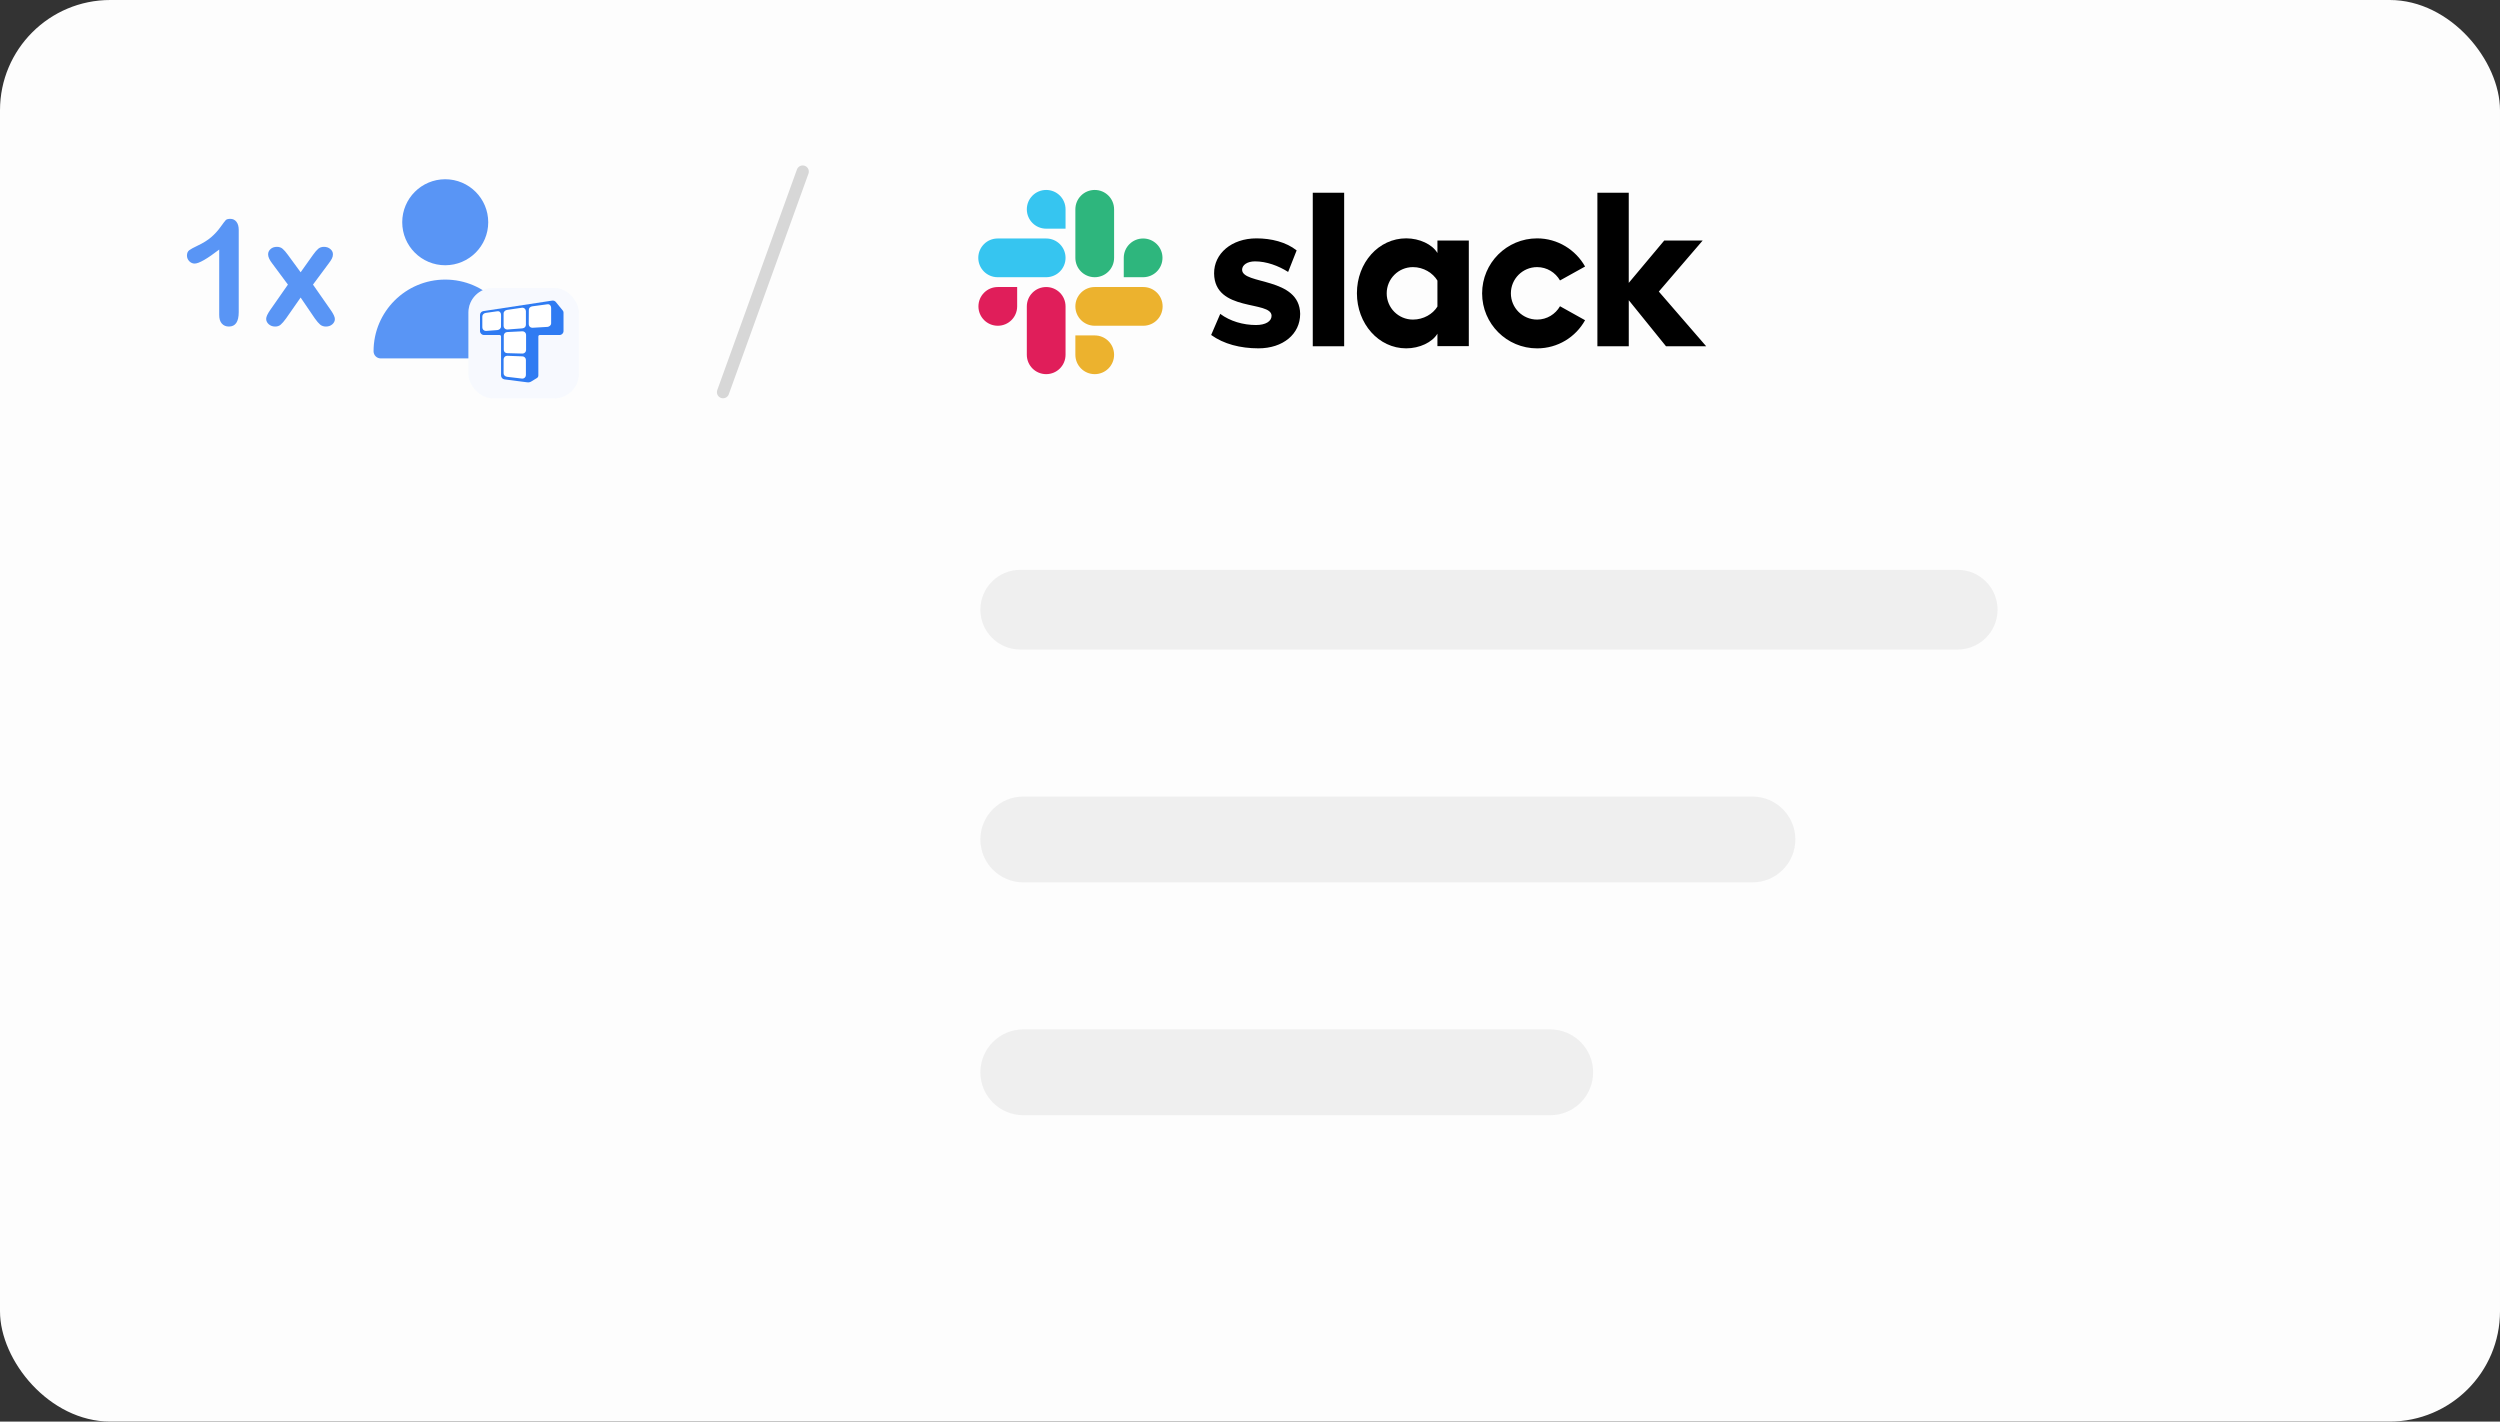<svg width="408" height="232" viewBox="0 0 408 232" fill="none" xmlns="http://www.w3.org/2000/svg">
<rect x="0" y="0" width="408" height="232" fill="#333333" stroke="none"/>
<rect width="408" height="232" rx="18" fill="#FDFDFD"/>
<path d="M72.661 45.628C79.121 45.629 84.356 50.865 84.356 57.325C84.356 57.97 83.833 58.493 83.188 58.494H62.135C61.489 58.494 60.965 57.971 60.965 57.325C60.965 50.865 66.202 45.628 72.661 45.628ZM72.661 29.253C76.537 29.253 79.678 32.395 79.679 36.271C79.679 40.147 76.537 43.288 72.661 43.289C68.785 43.289 65.644 40.147 65.644 36.271C65.644 32.395 68.785 29.253 72.661 29.253Z" fill="#5995F5"/>
<path d="M35.773 51.395V40.73C33.789 42.254 32.453 43.016 31.766 43.016C31.438 43.016 31.145 42.887 30.887 42.629C30.637 42.363 30.512 42.059 30.512 41.715C30.512 41.316 30.637 41.023 30.887 40.836C31.137 40.648 31.578 40.406 32.211 40.109C33.156 39.664 33.91 39.195 34.473 38.703C35.043 38.211 35.547 37.66 35.984 37.051C36.422 36.441 36.707 36.066 36.84 35.926C36.973 35.785 37.223 35.715 37.59 35.715C38.004 35.715 38.336 35.875 38.586 36.195C38.836 36.516 38.961 36.957 38.961 37.52V50.938C38.961 52.508 38.426 53.293 37.355 53.293C36.879 53.293 36.496 53.133 36.207 52.812C35.918 52.492 35.773 52.02 35.773 51.395ZM51.383 51.969L49.063 48.559L46.684 51.969C46.34 52.445 46.047 52.785 45.805 52.988C45.571 53.191 45.27 53.293 44.903 53.293C44.497 53.293 44.149 53.168 43.86 52.918C43.579 52.66 43.438 52.367 43.438 52.039C43.438 51.703 43.657 51.223 44.094 50.598L46.989 46.449L44.422 42.992C43.977 42.422 43.754 41.926 43.754 41.504C43.754 41.176 43.887 40.891 44.153 40.648C44.418 40.406 44.766 40.285 45.196 40.285C45.571 40.285 45.879 40.391 46.122 40.602C46.372 40.812 46.661 41.145 46.989 41.598L49.063 44.434L51.079 41.598C51.414 41.129 51.704 40.793 51.946 40.59C52.196 40.387 52.504 40.285 52.872 40.285C53.293 40.285 53.641 40.406 53.914 40.648C54.196 40.883 54.336 41.168 54.336 41.504C54.336 41.746 54.278 41.98 54.161 42.207C54.051 42.426 53.879 42.688 53.645 42.992L51.079 46.449L53.973 50.598C54.426 51.246 54.653 51.734 54.653 52.062C54.653 52.398 54.512 52.688 54.231 52.93C53.95 53.172 53.602 53.293 53.188 53.293C52.821 53.293 52.508 53.188 52.251 52.977C52.001 52.766 51.711 52.43 51.383 51.969Z" fill="#5995F5"/>
<rect x="76.453" y="47" width="18" height="18" rx="4" fill="#F3F7FE"/>
<rect x="76.453" y="47" width="18" height="18" rx="4" fill="white" fill-opacity="0.3"/>
<path d="M78.336 54.031V51.407C78.336 51.089 78.568 50.819 78.883 50.771L90.117 49.059C90.343 49.025 90.57 49.112 90.714 49.289L91.858 50.697C91.928 50.783 91.966 50.89 91.966 51.001V54.031C91.966 54.386 91.678 54.674 91.323 54.674H88.1C87.967 54.674 87.859 54.782 87.859 54.915V61.282C87.859 61.449 87.771 61.605 87.628 61.693L86.695 62.263C86.508 62.377 86.287 62.425 86.068 62.397L82.332 61.917C82.01 61.876 81.77 61.603 81.77 61.279V54.915C81.77 54.782 81.662 54.674 81.528 54.674H78.98C78.624 54.674 78.336 54.386 78.336 54.031Z" fill="#2F7BF2"/>
<path d="M78.715 51.656C78.715 51.335 78.97 51.106 79.296 51.062L81.192 50.795C81.555 50.754 81.773 51.052 81.773 51.374L81.763 53.286C81.763 53.607 81.488 53.83 81.18 53.868L79.297 54.01C78.976 54.01 78.715 53.749 78.715 53.428V51.656Z" fill="white"/>
<path d="M82.188 51.156C82.188 50.835 82.471 50.621 82.77 50.574L85.246 50.213C85.567 50.213 85.828 50.473 85.828 50.795V53.007C85.828 53.328 85.6 53.551 85.246 53.589L82.77 53.778C82.448 53.778 82.188 53.517 82.188 53.196V51.156Z" fill="white"/>
<path d="M82.215 54.772C82.215 54.45 82.476 54.19 82.797 54.19L85.273 54.067C85.595 54.067 85.856 54.327 85.856 54.649V57.122C85.856 57.443 85.595 57.703 85.273 57.703L82.775 57.636C82.453 57.636 82.215 57.4 82.215 57.078V54.772Z" fill="white"/>
<path d="M82.188 58.646C82.188 58.324 82.448 58.064 82.77 58.064L85.246 58.158C85.567 58.158 85.828 58.419 85.828 58.74V61.209C85.828 61.531 85.567 61.791 85.246 61.791L82.77 61.497C82.424 61.45 82.188 61.237 82.188 60.916V58.646Z" fill="white"/>
<path d="M86.304 50.572C86.304 50.25 86.54 50.037 86.886 49.99L89.362 49.654C89.716 49.607 89.945 49.915 89.945 50.236V52.766C89.945 53.087 89.669 53.3 89.362 53.348L86.872 53.494C86.55 53.494 86.289 53.233 86.289 52.912L86.304 50.572Z" fill="white"/>
<g clip-path="url(#clip0_1159_13419)">
<path fill-rule="evenodd" clip-rule="evenodd" d="M197.66 54.669L199.143 51.224C200.744 52.421 202.878 53.044 204.983 53.044C206.537 53.044 207.52 52.445 207.52 51.538C207.497 49 198.211 50.986 198.14 44.623C198.116 41.392 200.986 38.902 205.054 38.902C207.473 38.902 209.887 39.501 211.612 40.865L210.224 44.381C208.647 43.374 206.684 42.656 204.816 42.656C203.548 42.656 202.711 43.255 202.711 44.02C202.735 46.51 212.092 45.146 212.187 51.224C212.187 54.526 209.388 56.85 205.368 56.85C202.422 56.845 199.718 56.152 197.66 54.669ZM254.593 49.979C253.851 51.271 252.464 52.155 250.858 52.155C248.486 52.155 246.576 50.24 246.576 47.874C246.576 45.507 248.491 43.592 250.858 43.592C252.459 43.592 253.851 44.476 254.593 45.769L258.684 43.497C257.154 40.77 254.208 38.902 250.858 38.902C245.901 38.902 241.881 42.922 241.881 47.879C241.881 52.835 245.901 56.855 250.858 56.855C254.231 56.855 257.154 55.011 258.684 52.26L254.593 49.979ZM214.244 31.456H219.367V56.513H214.244V31.456ZM260.694 31.456V56.513H265.816V48.995L271.894 56.513H278.452L270.72 47.584L277.877 39.254H271.604L265.812 46.168V31.456H260.694Z" fill="black"/>
<path d="M234.588 50.027C233.847 51.249 232.317 52.156 230.592 52.156C228.221 52.156 226.31 50.241 226.31 47.875C226.31 45.508 228.225 43.593 230.592 43.593C232.317 43.593 233.847 44.548 234.588 45.793V50.027ZM234.588 39.26V41.293C233.752 39.882 231.671 38.898 229.489 38.898C224.989 38.898 221.449 42.871 221.449 47.851C221.449 52.831 224.989 56.851 229.489 56.851C231.666 56.851 233.747 55.872 234.588 54.456V56.49H239.711V39.26H234.588Z" fill="black"/>
<path fill-rule="evenodd" clip-rule="evenodd" d="M166 50.003C166 51.752 164.588 53.163 162.84 53.163C161.091 53.163 159.68 51.747 159.68 50.003C159.68 48.259 161.091 46.843 162.84 46.843H166V50.003ZM167.577 50.003C167.577 48.254 168.989 46.843 170.737 46.843C172.486 46.843 173.897 48.254 173.897 50.003V57.901C173.897 59.649 172.486 61.061 170.737 61.061C168.989 61.061 167.577 59.649 167.577 57.901V50.003Z" fill="#E01E5A"/>
<path fill-rule="evenodd" clip-rule="evenodd" d="M170.738 37.32C168.989 37.32 167.578 35.909 167.578 34.16C167.578 32.411 168.989 31 170.738 31C172.486 31 173.898 32.411 173.898 34.16V37.32H170.738ZM170.738 38.921C172.486 38.921 173.898 40.333 173.898 42.081C173.898 43.83 172.486 45.241 170.738 45.241H162.816C161.068 45.241 159.656 43.825 159.656 42.081C159.656 40.337 161.068 38.921 162.816 38.921H170.738Z" fill="#36C5F0"/>
<path fill-rule="evenodd" clip-rule="evenodd" d="M183.398 42.081C183.398 40.333 184.809 38.921 186.558 38.921C188.306 38.921 189.718 40.333 189.718 42.081C189.718 43.83 188.306 45.241 186.558 45.241H183.398V42.081ZM181.82 42.081C181.82 43.83 180.409 45.241 178.66 45.241C176.911 45.241 175.5 43.83 175.5 42.081V34.16C175.5 32.411 176.911 31 178.66 31C180.409 31 181.82 32.411 181.82 34.16V42.081Z" fill="#2EB67D"/>
<path fill-rule="evenodd" clip-rule="evenodd" d="M178.66 54.741C180.409 54.741 181.82 56.152 181.82 57.901C181.82 59.649 180.409 61.061 178.66 61.061C176.911 61.061 175.5 59.649 175.5 57.901V54.741H178.66ZM178.66 53.163C176.911 53.163 175.5 51.752 175.5 50.003C175.5 48.254 176.911 46.843 178.66 46.843H186.581C188.33 46.843 189.741 48.254 189.741 50.003C189.741 51.752 188.33 53.163 186.581 53.163H178.66Z" fill="#ECB22E"/>
</g>
<path opacity="0.15" d="M131 28L118 64" stroke="black" stroke-width="2" stroke-linecap="round"/>
<path opacity="0.4" d="M160 99.5C160 95.91 162.91 93 166.5 93H319.5C323.09 93 326 95.91 326 99.5C326 103.09 323.09 106 319.5 106H166.5C162.91 106 160 103.09 160 99.5Z" fill="#D9D9D9"/>
<path opacity="0.4" d="M160 137C160 133.134 163.134 130 167 130H286C289.866 130 293 133.134 293 137C293 140.866 289.866 144 286 144H167C163.134 144 160 140.866 160 137Z" fill="#D9D9D9"/>
<path opacity="0.4" d="M160 175C160 171.134 163.134 168 167 168H253C256.866 168 260 171.134 260 175C260 178.866 256.866 182 253 182H167C163.134 182 160 178.866 160 175Z" fill="#D9D9D9"/>
<defs>
<clipPath id="clip0_1159_13419">
<rect width="118.797" height="30.06" fill="white" transform="translate(159.656 31)"/>
</clipPath>
</defs>
</svg>
